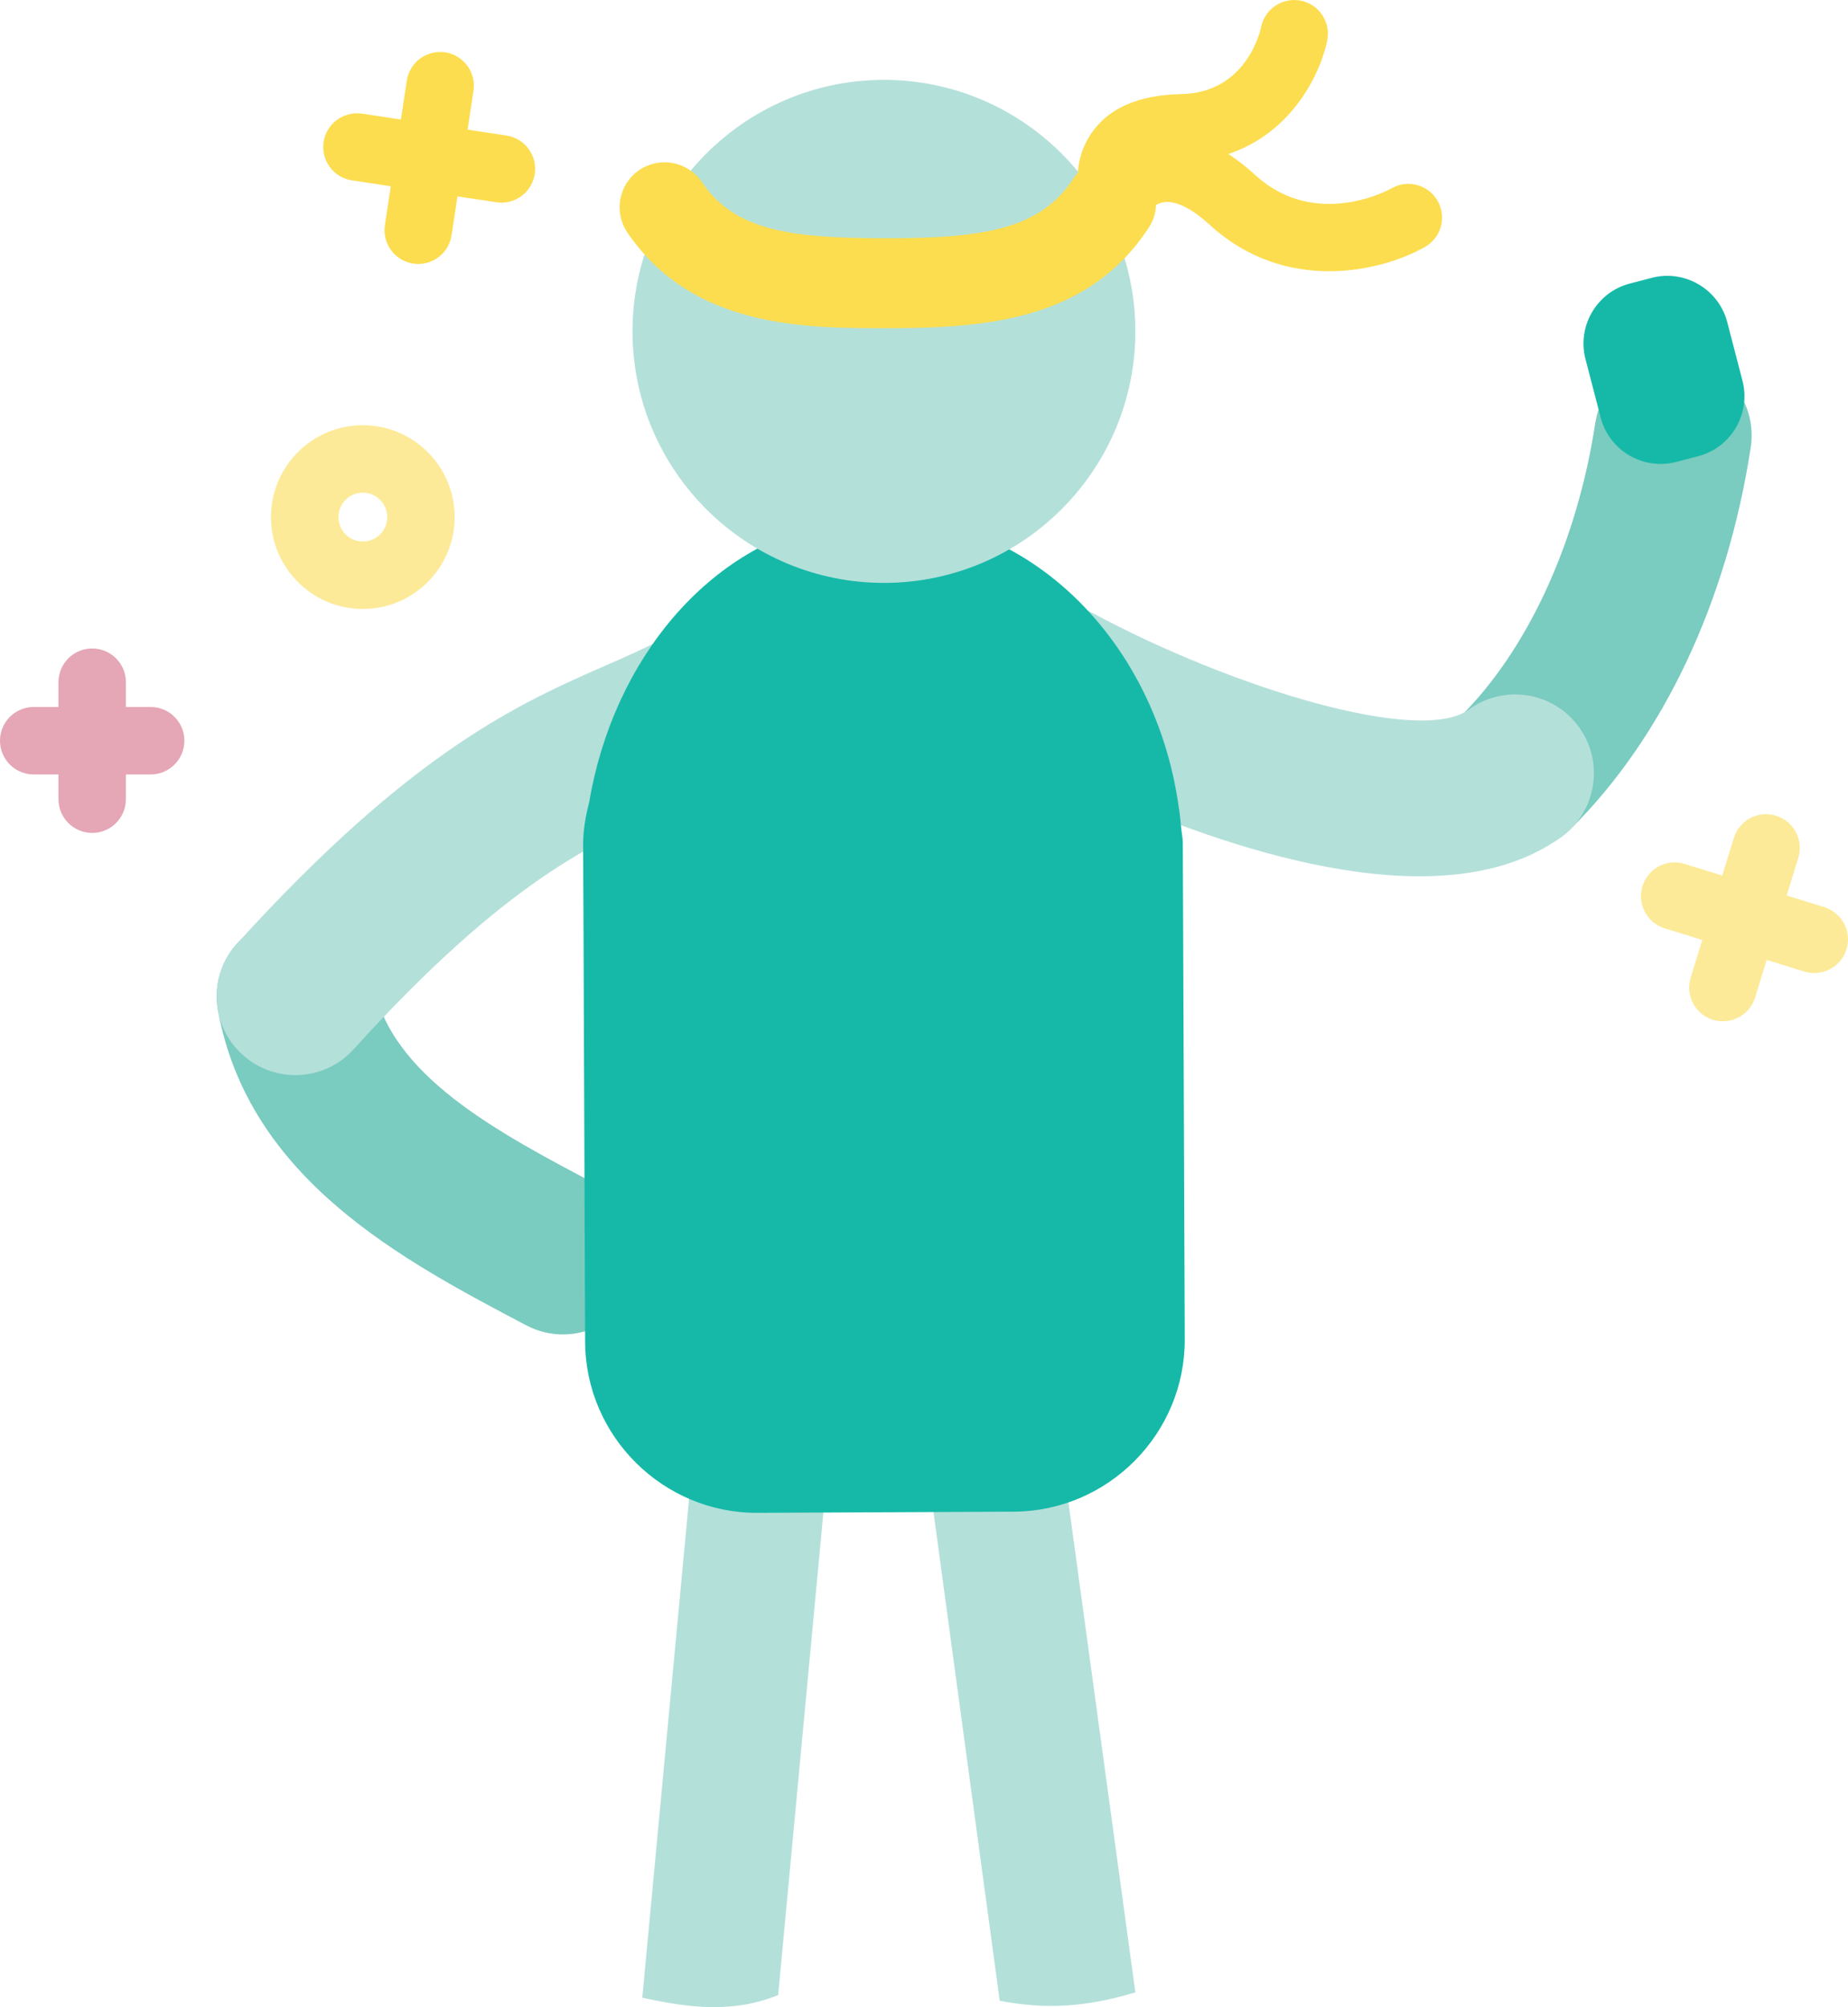 <?xml version="1.0" encoding="utf-8"?>
<!-- Generator: Adobe Illustrator 19.0.0, SVG Export Plug-In . SVG Version: 6.00 Build 0)  -->
<svg version="1.1" id="Layer_1" xmlns="http://www.w3.org/2000/svg" xmlns:xlink="http://www.w3.org/1999/xlink" x="0px" y="0px"
	 viewBox="0 0 82.209 89.253" style="enable-background:new 0 0 82.209 89.253;" xml:space="preserve">
<style type="text/css">
	.st0{fill:#B4E0DA;}
	.st1{fill:#7ACBC0;}
	.st2{fill:#16B9A8;}
	.st3{fill:#FCDD4F;}
	.st4{fill:#FCEA98;}
	.st5{fill:#E5A6B6;}
</style>
<g id="XMLID_263_">
	<path id="XMLID_264_" class="st0" d="M34.616,88.716l2.203-23.493c0.164-1.747-1.041-3.308-2.689-3.487
		c-1.653-0.178-3.118,1.091-3.282,2.838L28.573,88.83C30.689,89.297,32.613,89.526,34.616,88.716z"/>
	<path id="XMLID_265_" class="st0" d="M44.473,88.969c2.052,0.395,3.841,0.285,6.034-0.373l-3.292-24.095
		c-0.236-1.738-1.75-2.956-3.397-2.709c-1.64,0.242-2.779,1.848-2.543,3.587L44.473,88.969z"/>
	<path id="XMLID_269_" class="st1" d="M67.404,37.88c-0.901,0-1.802-0.346-2.486-1.037c-1.36-1.373-1.35-3.589,0.023-4.949
		c3.012-2.984,5.207-7.743,6.022-13.058c0.293-1.912,2.081-3.223,3.99-2.93c1.911,0.293,3.222,2.08,2.929,3.99
		c-1.053,6.866-3.899,12.894-8.014,16.97C69.185,37.542,68.294,37.88,67.404,37.88z"/>
	<path id="XMLID_270_" class="st0" d="M63.149,38.966c-7.096,0-15.701-4.38-17.81-5.515c-1.702-0.916-2.34-3.038-1.424-4.74
		c0.915-1.702,3.036-2.341,4.739-1.425l0,0c6.143,3.296,14.509,5.861,16.687,4.267c1.56-1.14,3.75-0.798,4.891,0.764
		c1.14,1.562,0.798,3.751-0.764,4.891C67.731,38.475,65.524,38.966,63.149,38.966z"/>
	<path id="XMLID_272_" class="st1" d="M25.042,59.339c-0.549,0-1.107-0.13-1.627-0.403c-5.5-2.895-12.347-6.497-13.718-13.999
		c-0.348-1.901,0.912-3.725,2.813-4.072c1.905-0.338,3.725,0.912,4.072,2.814c0.759,4.151,5.503,6.647,10.092,9.062
		c1.71,0.9,2.368,3.017,1.467,4.728C27.516,58.658,26.3,59.339,25.042,59.339z"/>
	<path id="XMLID_273_" class="st0" d="M13.139,47.808c-0.84,0-1.682-0.301-2.353-0.909c-1.431-1.3-1.537-3.514-0.237-4.944
		c7.822-8.609,12.599-10.7,16.437-12.38c0.88-0.385,1.64-0.718,2.367-1.104c1.708-0.903,3.827-0.254,4.732,1.454
		c0.905,1.708,0.254,3.826-1.454,4.731c-0.959,0.508-1.915,0.926-2.839,1.331c-3.396,1.486-7.245,3.171-14.063,10.674
		C15.04,47.421,14.091,47.808,13.139,47.808z"/>
	<path id="XMLID_271_" class="st2" d="M52.704,59.547l-0.072-18.442l0-0.001l-0.013-2.901l0-0.001l-0.003-0.725
		c-0.001-0.224-0.049-0.435-0.07-0.655c-0.019-0.234-0.045-0.465-0.074-0.696c-0.014-0.076-0.018-0.155-0.035-0.231
		c-1.111-8.046-7.708-14.026-15.238-12.722c-5.674,0.983-9.928,6.196-10.988,12.496c-0.162,0.621-0.274,1.261-0.271,1.932
		l0.006,1.219l0,0l0.011,2.408l0,0l0.072,18.443c0.019,4.2,3.471,7.62,7.671,7.601l11.404-0.053
		C49.303,67.199,52.724,63.747,52.704,59.547z"/>
	<path id="XMLID_282_" class="st3" d="M59.126,12.061c-1.717,0.001-3.624-0.517-5.32-2.072c-0.791-0.725-1.514-1.078-2.035-0.997
		c-0.612,0.097-1.023,0.79-1.027,0.797c-0.407,0.713-1.314,0.978-2.033,0.581c-0.718-0.396-0.991-1.285-0.605-2.009
		c0.107-0.201,1.105-1.975,3.146-2.323c1.502-0.266,3.043,0.329,4.582,1.74c2.713,2.488,6.033,0.618,6.066,0.599
		c0.717-0.415,1.635-0.168,2.049,0.549c0.415,0.717,0.169,1.635-0.549,2.049C62.479,11.506,60.905,12.061,59.126,12.061z"/>
	<path id="XMLID_3874_" class="st3" d="M49.591,10.525c-0.609,0-1.183-0.374-1.407-0.979c-0.076-0.204-0.709-2.046,0.362-3.615
		c0.767-1.123,2.109-1.711,3.989-1.745c2.941-0.054,3.542-2.864,3.567-2.983c0.164-0.812,0.954-1.332,1.767-1.174
		c0.812,0.164,1.337,0.956,1.173,1.768c-0.37,1.83-2.194,5.312-6.453,5.39c-0.946,0.017-1.43,0.237-1.566,0.438
		c-0.169,0.247-0.067,0.771-0.026,0.882c0.288,0.776-0.109,1.64-0.886,1.927C49.94,10.496,49.764,10.525,49.591,10.525z"/>
	<g id="XMLID_274_">
		<g id="XMLID_25_">
			<g id="XMLID_26_">
				<path id="XMLID_27_" class="st0" d="M39.374,25.92c-6.167,0.028-11.207-4.965-11.236-11.132
					C28.11,8.621,33.104,3.581,39.271,3.552c6.167-0.028,11.207,4.965,11.236,11.132C50.535,20.852,45.541,25.892,39.374,25.92z"/>
			</g>
		</g>
	</g>
	<path id="XMLID_3676_" class="st3" d="M39.433,14.594c-3.642,0-8.631,0-11.523-4.253c-0.621-0.914-0.384-2.157,0.529-2.778
		c0.915-0.622,2.157-0.384,2.779,0.528c1.447,2.129,3.803,2.503,8.216,2.503c4.368,0,6.854-0.411,8.321-2.661
		c0.604-0.925,1.842-1.188,2.768-0.582c0.925,0.604,1.186,1.843,0.583,2.768C48.41,14.248,43.861,14.594,39.433,14.594z"/>
	<path id="XMLID_280_" class="st2" d="M75.546,20.286l-0.984,0.256c-1.464,0.381-2.973-0.506-3.354-1.969l-0.678-2.609
		c-0.381-1.464,0.506-2.973,1.969-3.354l0.984-0.256c1.464-0.381,2.973,0.506,3.354,1.969l0.678,2.609
		C77.896,18.396,77.01,19.905,75.546,20.286z"/>
	<path id="XMLID_3571_" class="st4" d="M16.14,27.08c-2.253,0-4.086-1.833-4.086-4.086s1.833-4.086,4.086-4.086
		c2.253,0,4.086,1.833,4.086,4.086S18.393,27.08,16.14,27.08z M16.14,21.908c-0.599,0-1.086,0.487-1.086,1.086
		s0.487,1.086,1.086,1.086c0.599,0,1.086-0.487,1.086-1.086S16.739,21.908,16.14,21.908z"/>
	<g id="XMLID_3484_">
		<path id="XMLID_3485_" class="st5" d="M4.101,37.038c-0.829,0-1.5-0.672-1.5-1.5v-5.202c0-0.828,0.671-1.5,1.5-1.5
			s1.5,0.672,1.5,1.5v5.202C5.601,36.366,4.929,37.038,4.101,37.038z"/>
		<path id="XMLID_3483_" class="st5" d="M6.702,34.438H1.5c-0.829,0-1.5-0.672-1.5-1.5s0.671-1.5,1.5-1.5h5.202
			c0.829,0,1.5,0.672,1.5,1.5S7.53,34.438,6.702,34.438z"/>
	</g>
	<g id="XMLID_3480_">
		<path id="XMLID_3482_" class="st4" d="M76.644,45.415c-0.147,0-0.296-0.021-0.444-0.067c-0.792-0.244-1.234-1.084-0.99-1.876
			l1.921-6.21c0.245-0.792,1.083-1.236,1.876-0.989c0.792,0.244,1.234,1.084,0.99,1.876l-1.921,6.21
			C77.877,45.001,77.284,45.415,76.644,45.415z"/>
		<path id="XMLID_283_" class="st4" d="M80.709,43.27c-0.147,0-0.296-0.021-0.444-0.067l-6.21-1.921
			c-0.792-0.244-1.234-1.084-0.99-1.876c0.245-0.792,1.084-1.236,1.876-0.989l6.21,1.921c0.792,0.244,1.234,1.084,0.99,1.876
			C81.943,42.857,81.349,43.27,80.709,43.27z"/>
	</g>
	<g id="XMLID_281_">
		<path id="XMLID_456_" class="st3" d="M18.607,11.737c-0.075,0-0.151-0.006-0.227-0.017c-0.819-0.125-1.382-0.89-1.258-1.708
			l0.975-6.426c0.124-0.819,0.886-1.377,1.708-1.259c0.819,0.125,1.382,0.89,1.258,1.708l-0.975,6.426
			C19.976,11.204,19.336,11.737,18.607,11.737z"/>
		<path id="XMLID_471_" class="st3" d="M22.308,9.011c-0.075,0-0.15-0.006-0.227-0.017L15.654,8.02
			c-0.819-0.125-1.382-0.89-1.258-1.708c0.124-0.818,0.883-1.371,1.708-1.259l6.427,0.975c0.819,0.125,1.382,0.89,1.258,1.708
			C23.677,8.479,23.037,9.011,22.308,9.011z"/>
	</g>
</g>
</svg>
